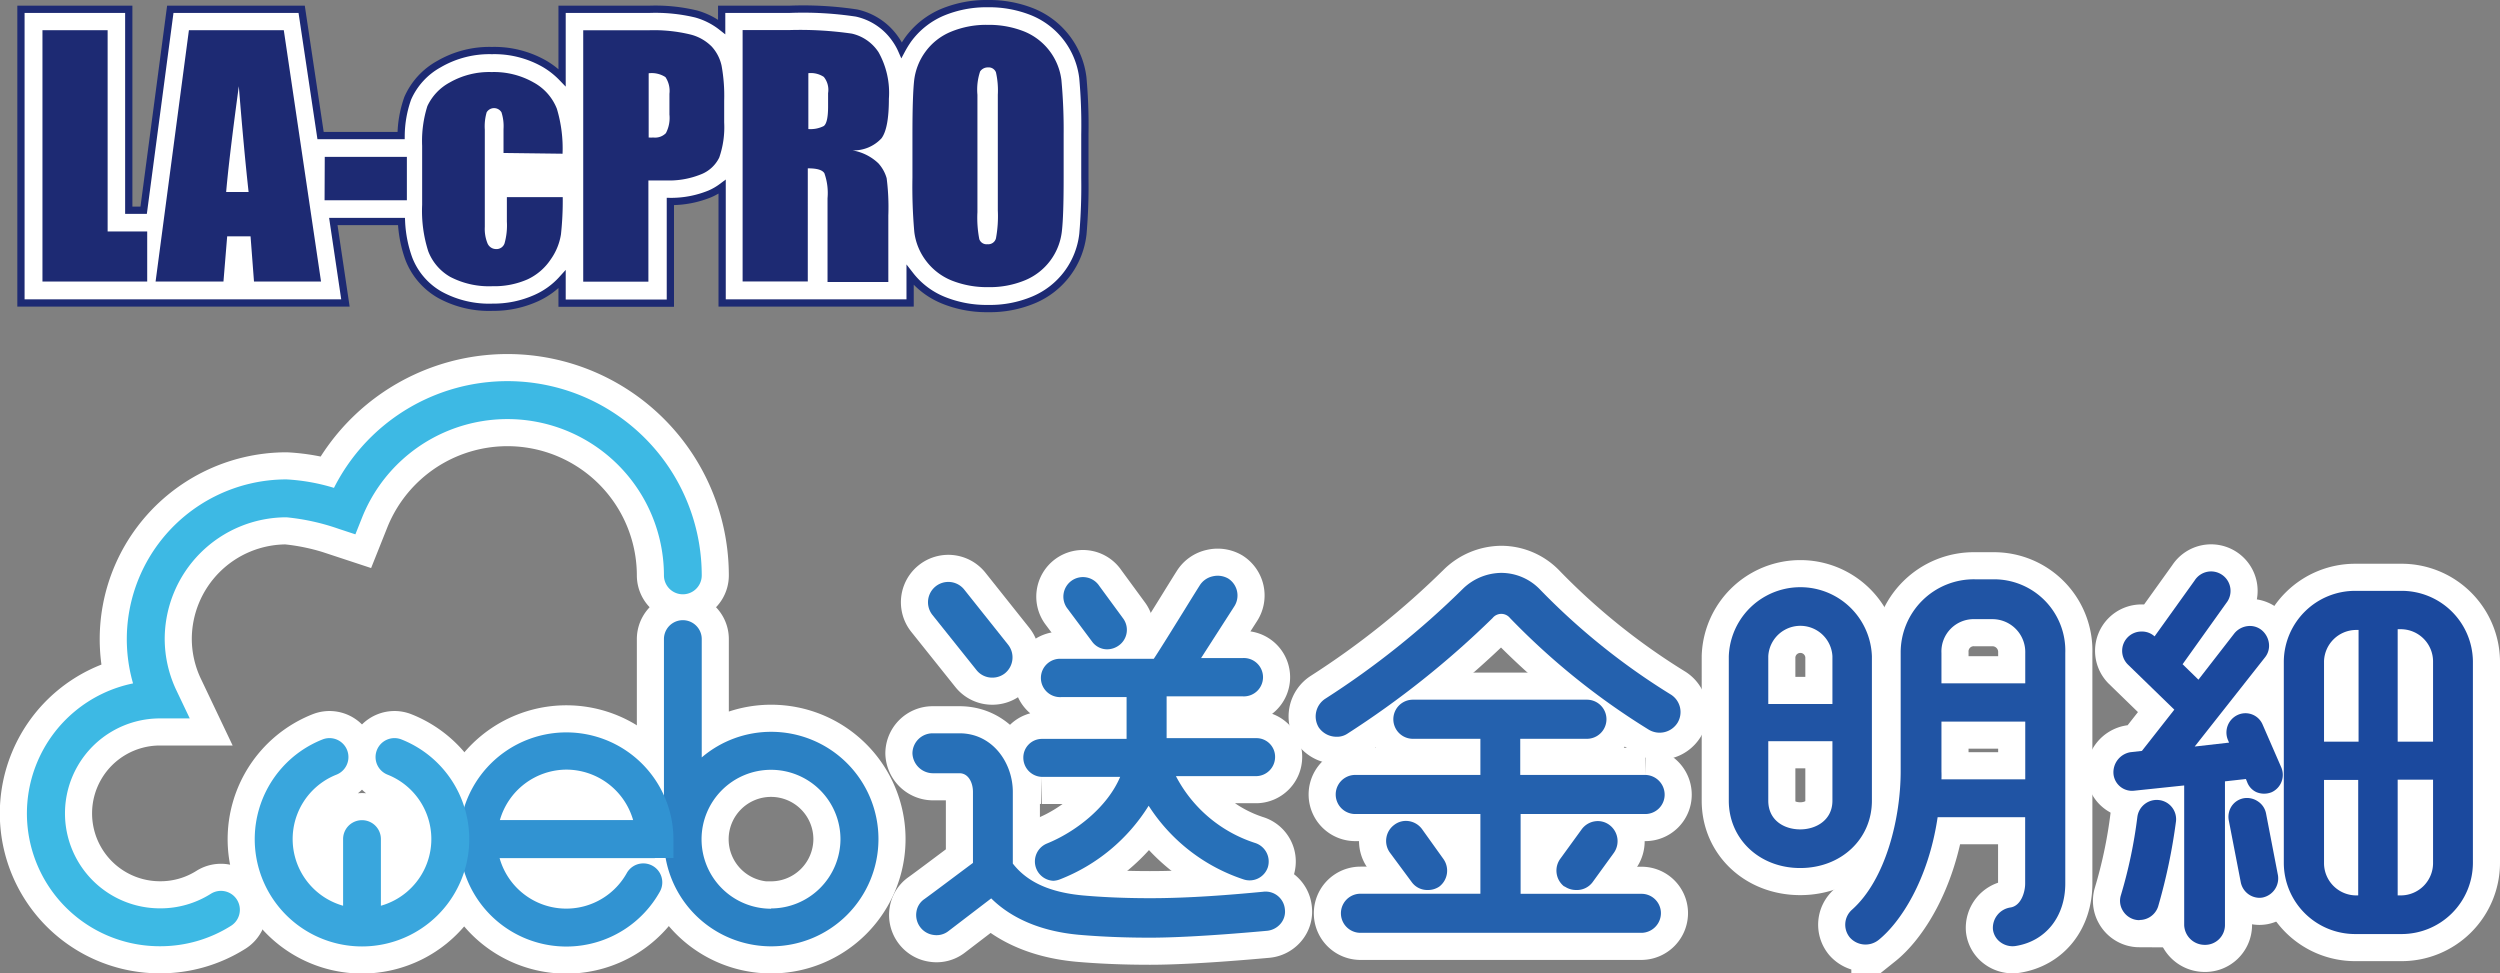 <svg xmlns="http://www.w3.org/2000/svg" viewBox="0 0 268.51 104.54"><rect x="0" y="0" width="268.51" height="104.54" fill="#808080" stroke="none"/><defs><style>.cls-1{fill:#fff;stroke:#1d2a73;stroke-width:0.78px;}.cls-2{fill:#1d2a73;}.cls-3{fill:none;stroke:#fff;stroke-width:5.82px;}.cls-4{fill:#2770b8;}.cls-5{fill:#2461ae;}.cls-6{fill:#2054a4;}.cls-7{fill:#1b499e;}.cls-8{fill:#2b81c4;}.cls-9{fill:#3193d2;}.cls-10{fill:#3db9e4;}.cls-11{fill:#39a6dd;}</style></defs><g id="レイヤー_2" data-name="レイヤー 2"><g id="レイヤー_1-2" data-name="レイヤー 1"><path id="_4px" data-name="4px" class="cls-1" d="M116.3,8.33a8.77,8.77,0,0,0-5.42-7.06,12.53,12.53,0,0,0-4.76-.88,12.33,12.33,0,0,0-4.92.94,8.82,8.82,0,0,0-3.66,2.91,11.25,11.25,0,0,0-.7,1.14,6.61,6.61,0,0,0-.62-1.11A6.87,6.87,0,0,0,92,1.4,38.36,38.36,0,0,0,84.76,1H77.51V2.89A7.82,7.82,0,0,0,74.76,1.5,18.74,18.74,0,0,0,69.71,1H60.37V8.34a8.87,8.87,0,0,0-1.86-1.47,10.87,10.87,0,0,0-5.68-1.44,10.78,10.78,0,0,0-5.69,1.46,7.73,7.73,0,0,0-3.35,3.67,12.33,12.33,0,0,0-.71,4H34.43L32.4,1H18.29L15.43,22.58h-1.6V1H2.25V32.54H37.1l-1.3-8.75h7.32a13.53,13.53,0,0,0,.79,4,7.59,7.59,0,0,0,3.33,3.87A11,11,0,0,0,52.92,33,11.15,11.15,0,0,0,57.63,32,8.32,8.32,0,0,0,60.37,30v2.56H72V21.64a11,11,0,0,0,4.25-.82,6.42,6.42,0,0,0,1.31-.76V32.54H97.75v-3a8.62,8.62,0,0,0,3.61,2.72,12.34,12.34,0,0,0,4.76.88,12.08,12.08,0,0,0,4.91-.94,8.71,8.71,0,0,0,5.28-7.08,59.55,59.55,0,0,0,.21-6V14.44A56.65,56.65,0,0,0,116.3,8.33Z"/><path class="cls-2" d="M11.56,3.24h-7v27H15.81V24.86H11.56Zm8.73,0-3.58,27H24l.4-4.86h2.51l.37,4.86h7.2l-4-27Zm4,17.38Q24.6,17,25.65,9.26,26.19,16,26.7,20.62Zm10.57.89h8.84V16.85H34.88Zm25.56-5a14.8,14.8,0,0,0-.61-4.83,5.52,5.52,0,0,0-2.49-2.82,8.6,8.6,0,0,0-4.51-1.12,8.55,8.55,0,0,0-4.51,1.12A5.55,5.55,0,0,0,45.9,11.4a12.45,12.45,0,0,0-.56,4.26V22A14.25,14.25,0,0,0,46,27a5.4,5.4,0,0,0,2.36,2.74,9,9,0,0,0,4.53,1A8.87,8.87,0,0,0,56.67,30a6.06,6.06,0,0,0,2.46-2.11,6.38,6.38,0,0,0,1.12-2.72,33.81,33.81,0,0,0,.19-4h-6v2.63a7.12,7.12,0,0,1-.25,2.34.91.91,0,0,1-.93.61,1,1,0,0,1-.89-.59,4.08,4.08,0,0,1-.3-1.78V13.92a5.37,5.37,0,0,1,.2-1.86.93.93,0,0,1,1.59,0,4.88,4.88,0,0,1,.22,1.81v2.56ZM76.44,5a4.88,4.88,0,0,0-2.31-1.3,16.65,16.65,0,0,0-4.42-.45H62.64v27h7V19.38h1.89a9.11,9.11,0,0,0,3.72-.64,3.66,3.66,0,0,0,2-1.82,9.91,9.91,0,0,0,.53-3.77V10.8a18,18,0,0,0-.28-3.75A4.45,4.45,0,0,0,76.44,5ZM71.9,12.3a3.51,3.51,0,0,1-.38,2,1.62,1.62,0,0,1-1.33.47,5,5,0,0,1-.52,0V7.87a2.72,2.72,0,0,1,1.8.41,2.66,2.66,0,0,1,.43,1.8Zm22.78,2.55c.53-.72.79-2.13.79-4.24a8.9,8.9,0,0,0-1.11-5,4.67,4.67,0,0,0-2.87-2,38.7,38.7,0,0,0-6.73-.38h-5v27h7V18.08c1,0,1.55.17,1.78.52a6.33,6.33,0,0,1,.34,2.69v9h6.53V23.14a24.44,24.44,0,0,0-.18-4,4,4,0,0,0-.89-1.6,5.3,5.3,0,0,0-2.8-1.39A4.06,4.06,0,0,0,94.68,14.85Zm-5.74-3.42c0,1.19-.16,1.89-.47,2.11a3.16,3.16,0,0,1-1.65.32v-6a2.53,2.53,0,0,1,1.66.4A2.2,2.2,0,0,1,88.94,10ZM114,8.6a6.49,6.49,0,0,0-4-5.22,10.21,10.21,0,0,0-3.89-.71,9.88,9.88,0,0,0-4,.75,6.4,6.4,0,0,0-2.73,2.16,6.47,6.47,0,0,0-1.2,3.09C98.06,9.8,98,11.72,98,14.44v4.63a55.16,55.16,0,0,0,.2,5.84A6.4,6.4,0,0,0,99.45,28a6.49,6.49,0,0,0,2.77,2.13,10.23,10.23,0,0,0,3.9.71,9.91,9.91,0,0,0,4-.75,6.47,6.47,0,0,0,3.93-5.26c.13-1.12.19-3,.19-5.76V14.44A58.1,58.1,0,0,0,114,8.6Zm-6.83,14a13,13,0,0,1-.2,3,.85.85,0,0,1-.91.63.82.82,0,0,1-.88-.55,12,12,0,0,1-.2-2.9V10.18a6.11,6.11,0,0,1,.29-2.51,1,1,0,0,1,.84-.43.84.84,0,0,1,.86.53,8.83,8.83,0,0,1,.2,2.41Z"/><path class="cls-3" d="M123.51,100.71c-2.76,0-5.33-.11-7.63-.31-4.86-.44-7.77-2.27-9.42-3.91L101.87,100a2.06,2.06,0,0,1-1.58.42,2.13,2.13,0,0,1-1.43-.81,2.16,2.16,0,0,1-.43-1.69,2,2,0,0,1,.86-1.36c.93-.67,2.69-2,5.21-3.88V85.05c0-1-.5-2-1.44-2h-2.84A2.22,2.22,0,0,1,98,80.92a2.17,2.17,0,0,1,2.17-2.16h2.88c3.58,0,5.73,3.2,5.73,6.29v7.7c1.55,2,4,3.09,7.49,3.42,2.1.19,4.6.3,7.23.3,4.35,0,8.77-.37,12.14-.69A2.08,2.08,0,0,1,138,97.64a2,2,0,0,1-.47,1.58,2.17,2.17,0,0,1-1.43.75h0C129.37,100.58,125.55,100.71,123.51,100.71Z"/><path class="cls-3" d="M106.58,72.78a2.14,2.14,0,0,1-1.7-.81l-4.73-5.92a2.18,2.18,0,1,1,3.41-2.73l4.72,5.93a2.2,2.2,0,0,1-.34,3.06A2.16,2.16,0,0,1,106.58,72.78Z"/><path class="cls-3" d="M113.12,94.6a2.08,2.08,0,0,1-.68-4c3-1.21,6.47-3.84,7.87-7.16h-8.4a2.06,2.06,0,0,1-2-2.08,2,2,0,0,1,2-2H121c0-1.08,0-2.5,0-3.7v-.79h-7a2.06,2.06,0,1,1,0-4.11h9.92c.74-1.12,2.11-3.34,3.24-5.16.71-1.15,1.33-2.15,1.68-2.7a2.19,2.19,0,0,1,1.41-1,2.27,2.27,0,0,1,1.67.24,2.16,2.16,0,0,1,.64,3L129,70.68h4.45a2.06,2.06,0,1,1,0,4.11h-8.15v4.49h9.65a2,2,0,0,1,2,2,2.06,2.06,0,0,1-2,2.08H126.3a14.65,14.65,0,0,0,8.54,7.19,2.09,2.09,0,0,1,1.33,2.6,2.06,2.06,0,0,1-2.61,1.3,19.28,19.28,0,0,1-10.19-7.91,19.6,19.6,0,0,1-9.51,7.9A2.18,2.18,0,0,1,113.12,94.6Z"/><path class="cls-3" d="M118.91,69.74a2,2,0,0,1-1.63-.85l-2.62-3.51a2.1,2.1,0,1,1,3.4-2.46l2.58,3.52a2.06,2.06,0,0,1-.48,2.89A2.17,2.17,0,0,1,118.91,69.74Z"/><path class="cls-3" d="M143.54,79.13a2.31,2.31,0,0,1-1.9-1l0,0a2.27,2.27,0,0,1,.71-3.09A90.58,90.58,0,0,0,157.16,63.2a6,6,0,0,1,4.08-1.67,5.78,5.78,0,0,1,4.1,1.72,72.51,72.51,0,0,0,14.07,11.32,2.22,2.22,0,0,1,.77,3.05,2.27,2.27,0,0,1-3.08.76,76.46,76.46,0,0,1-14.92-12,1.2,1.2,0,0,0-1.87,0A98,98,0,0,1,144.7,78.81,2,2,0,0,1,143.54,79.13Z"/><path class="cls-3" d="M176.33,100.19H146.12a2.1,2.1,0,1,1,0-4.2H159V87.43H145.56a2.1,2.1,0,1,1,0-4.2H159V79.35h-7.25a2.1,2.1,0,1,1,0-4.2h18.69a2.1,2.1,0,1,1,0,4.2h-7.16v3.88h13.44a2.12,2.12,0,0,1,2.07,2.12,2.08,2.08,0,0,1-2.07,2.08H163.32V96h13a2.08,2.08,0,0,1,2.07,2.08A2.12,2.12,0,0,1,176.33,100.19Z"/><path class="cls-3" d="M153.34,95.59a2.06,2.06,0,0,1-1.73-.87L149.3,91.6a2.14,2.14,0,0,1,.44-3,2.06,2.06,0,0,1,1.56-.41,2.16,2.16,0,0,1,1.44.87L155,92.22a2.16,2.16,0,0,1-.41,3l0,0A2.15,2.15,0,0,1,153.34,95.59Z"/><path class="cls-3" d="M169.28,95.59a2.15,2.15,0,0,1-1.23-.38l-.05,0a2.16,2.16,0,0,1-.4-3l2.28-3.14a2.16,2.16,0,0,1,1.43-.86,2.08,2.08,0,0,1,1.57.41,2.17,2.17,0,0,1,.44,3l-2.27,3.13A2.1,2.1,0,0,1,169.28,95.59Z"/><path class="cls-3" d="M193.35,93.23c-4.37,0-7.67-3.11-7.67-7.23V70.48a7.69,7.69,0,0,1,15.37,0V86C201.05,90.12,197.74,93.23,193.35,93.23Zm-3.43-13.62V86c0,2.12,1.72,3.08,3.43,3.08s3.46-1,3.46-3.08V79.61Zm0-4h6.89V70.48a3.45,3.45,0,0,0-6.89,0Z"/><path class="cls-3" d="M216.15,101.63a2.2,2.2,0,0,1-1.29-.43,2,2,0,0,1-.81-1.37,2.21,2.21,0,0,1,1.86-2.36h0c1.16-.16,1.6-1.66,1.6-2.57V87.77h-9.4c-1,6.75-4,11.31-6.36,13.2a2.25,2.25,0,0,1-3.06-.27,2.15,2.15,0,0,1,.23-3c3.61-3.22,5.22-9.79,5.22-14.88V70.14a7.86,7.86,0,0,1,8-7.92h1.93a7.66,7.66,0,0,1,7.75,7.92V94.89c0,3.55-2.09,6.19-5.31,6.71A2.07,2.07,0,0,1,216.15,101.63ZM208.52,83.7h9V77.5h-9v5.36C208.53,83.15,208.53,83.43,208.52,83.7Zm0-10.31h9V70.14a3.53,3.53,0,0,0-3.47-3.64h-1.93a3.47,3.47,0,0,0-3.6,3.64Z"/><path class="cls-3" d="M236.75,101.48a2.2,2.2,0,0,1-2.16-2.12v-15l-5.33.56A2,2,0,0,1,227,83.16a2.19,2.19,0,0,1,1.81-2.37l1.24-.14,3.48-4.43-5-4.86A2.07,2.07,0,0,1,230,67.83a2,2,0,0,1,1.41.52l4.3-6a2.09,2.09,0,1,1,3.4,2.42l-4.69,6.57L236.12,73,240,68a2.18,2.18,0,0,1,1.38-.75,2,2,0,0,1,1.56.45,2.21,2.21,0,0,1,.75,1.39,2,2,0,0,1-.44,1.54l-7.53,9.55,3.69-.42-.14-.33a2.08,2.08,0,0,1,1.06-2.64,2,2,0,0,1,2.67,1L245,82.38a2.05,2.05,0,0,1-1,2.7l0,0a2.15,2.15,0,0,1-1.65,0,1.92,1.92,0,0,1-1-1.09l-.13-.32-2.25.25V99.36A2.13,2.13,0,0,1,236.75,101.48Z"/><path class="cls-3" d="M229.79,98.83a2.15,2.15,0,0,1-.61-.09,2.1,2.1,0,0,1-1.22-1,2,2,0,0,1-.17-1.58,51.18,51.18,0,0,0,1.77-8.41,2.1,2.1,0,0,1,2.33-1.82,2.07,2.07,0,0,1,1.82,2.29,61.53,61.53,0,0,1-1.92,9.15h0a2.1,2.1,0,0,1-2,1.44Z"/><path class="cls-3" d="M242.67,96.43a2.07,2.07,0,0,1-2-1.66l-1.29-6.66a2.08,2.08,0,0,1,.29-1.5,2,2,0,0,1,1.29-.87,2.08,2.08,0,0,1,1.53.32,2,2,0,0,1,.89,1.3L244.66,94A2.1,2.1,0,0,1,243,96.4,2.19,2.19,0,0,1,242.67,96.43Z"/><path class="cls-3" d="M257.89,100.32H253a7.66,7.66,0,0,1-7.71-7.58V71A7.66,7.66,0,0,1,253,63.46h4.85A7.66,7.66,0,0,1,265.6,71v21.7A7.66,7.66,0,0,1,257.89,100.32Zm-.37-4.15h.37a3.47,3.47,0,0,0,3.43-3.43v-9h-3.8Zm-7.91-12.4v9A3.47,3.47,0,0,0,253,96.17h.28V83.77Zm7.91-4.11h3.8V71a3.47,3.47,0,0,0-3.43-3.42h-.37Zm-7.91,0h3.71v-12H253A3.47,3.47,0,0,0,249.61,71Z"/><path class="cls-4" d="M123.51,100.71c-2.76,0-5.33-.11-7.63-.31-4.86-.44-7.77-2.27-9.42-3.91L101.87,100a2.06,2.06,0,0,1-1.58.42,2.13,2.13,0,0,1-1.43-.81,2.16,2.16,0,0,1-.43-1.69,2,2,0,0,1,.86-1.36c.93-.67,2.69-2,5.21-3.88V85.05c0-1-.5-2-1.44-2h-2.84A2.22,2.22,0,0,1,98,80.92a2.17,2.17,0,0,1,2.17-2.16h2.88c3.58,0,5.73,3.2,5.73,6.29v7.7c1.55,2,4,3.09,7.49,3.42,2.1.19,4.6.3,7.23.3,4.35,0,8.77-.37,12.14-.69A2.08,2.08,0,0,1,138,97.64a2,2,0,0,1-.47,1.58,2.17,2.17,0,0,1-1.43.75h0C129.37,100.58,125.55,100.71,123.51,100.71Z"/><path class="cls-4" d="M106.58,72.78a2.14,2.14,0,0,1-1.7-.81l-4.73-5.92a2.18,2.18,0,1,1,3.41-2.73l4.72,5.93a2.2,2.2,0,0,1-.34,3.06A2.16,2.16,0,0,1,106.58,72.78Z"/><path class="cls-4" d="M113.12,94.6a2.08,2.08,0,0,1-.68-4c3-1.21,6.47-3.84,7.87-7.16h-8.4a2.06,2.06,0,0,1-2-2.08,2,2,0,0,1,2-2H121c0-1.08,0-2.5,0-3.7v-.79h-7a2.06,2.06,0,1,1,0-4.11h9.92c.74-1.12,2.11-3.34,3.24-5.16.71-1.15,1.33-2.15,1.68-2.7a2.19,2.19,0,0,1,1.41-1,2.27,2.27,0,0,1,1.67.24,2.16,2.16,0,0,1,.64,3L129,70.68h4.45a2.06,2.06,0,1,1,0,4.11h-8.15v4.49h9.65a2,2,0,0,1,2,2,2.06,2.06,0,0,1-2,2.08H126.3a14.65,14.65,0,0,0,8.54,7.19,2.09,2.09,0,0,1,1.33,2.6,2.06,2.06,0,0,1-2.61,1.3,19.28,19.28,0,0,1-10.19-7.91,19.6,19.6,0,0,1-9.51,7.9A2.18,2.18,0,0,1,113.12,94.6Z"/><path class="cls-4" d="M118.91,69.74a2,2,0,0,1-1.63-.85l-2.62-3.51a2.1,2.1,0,1,1,3.4-2.46l2.58,3.52a2.06,2.06,0,0,1-.48,2.89A2.17,2.17,0,0,1,118.91,69.74Z"/><path class="cls-5" d="M143.54,79.13a2.31,2.31,0,0,1-1.9-1l0,0a2.27,2.27,0,0,1,.71-3.09A90.58,90.58,0,0,0,157.16,63.2a6,6,0,0,1,4.08-1.67,5.78,5.78,0,0,1,4.1,1.72,72.51,72.51,0,0,0,14.07,11.32,2.22,2.22,0,0,1,.77,3.05,2.27,2.27,0,0,1-3.08.76,76.46,76.46,0,0,1-14.92-12,1.2,1.2,0,0,0-1.87,0A98,98,0,0,1,144.7,78.81,2,2,0,0,1,143.54,79.13Z"/><path class="cls-5" d="M176.33,100.19H146.12a2.1,2.1,0,1,1,0-4.2H159V87.43H145.56a2.1,2.1,0,1,1,0-4.2H159V79.35h-7.25a2.1,2.1,0,1,1,0-4.2h18.69a2.1,2.1,0,1,1,0,4.2h-7.16v3.88h13.44a2.12,2.12,0,0,1,2.07,2.12,2.08,2.08,0,0,1-2.07,2.08H163.32V96h13a2.08,2.08,0,0,1,2.07,2.08A2.12,2.12,0,0,1,176.33,100.19Z"/><path class="cls-5" d="M153.34,95.59a2.06,2.06,0,0,1-1.73-.87L149.3,91.6a2.14,2.14,0,0,1,.44-3,2.06,2.06,0,0,1,1.56-.41,2.16,2.16,0,0,1,1.44.87L155,92.22a2.16,2.16,0,0,1-.41,3l0,0A2.15,2.15,0,0,1,153.34,95.59Z"/><path class="cls-5" d="M169.28,95.59a2.15,2.15,0,0,1-1.23-.38l-.05,0a2.16,2.16,0,0,1-.4-3l2.28-3.14a2.16,2.16,0,0,1,1.43-.86,2.08,2.08,0,0,1,1.57.41,2.17,2.17,0,0,1,.44,3l-2.27,3.13A2.1,2.1,0,0,1,169.28,95.59Z"/><path class="cls-6" d="M193.35,93.23c-4.37,0-7.67-3.11-7.67-7.23V70.48a7.69,7.69,0,0,1,15.37,0V86C201.05,90.12,197.74,93.23,193.35,93.23Zm-3.43-13.62V86c0,2.12,1.72,3.08,3.43,3.08s3.46-1,3.46-3.08V79.61Zm0-4h6.89V70.48a3.45,3.45,0,0,0-6.89,0Z"/><path class="cls-6" d="M216.15,101.63a2.2,2.2,0,0,1-1.29-.43,2,2,0,0,1-.81-1.37,2.21,2.21,0,0,1,1.86-2.36h0c1.16-.16,1.6-1.66,1.6-2.57V87.77h-9.4c-1,6.75-4,11.31-6.36,13.2a2.25,2.25,0,0,1-3.06-.27,2.15,2.15,0,0,1,.23-3c3.61-3.22,5.22-9.79,5.22-14.88V70.14a7.86,7.86,0,0,1,8-7.92h1.93a7.66,7.66,0,0,1,7.75,7.92V94.89c0,3.55-2.09,6.19-5.31,6.71A2.07,2.07,0,0,1,216.15,101.63ZM208.52,83.7h9V77.5h-9v5.36C208.53,83.15,208.53,83.43,208.52,83.7Zm0-10.31h9V70.14a3.53,3.53,0,0,0-3.47-3.64h-1.93a3.47,3.47,0,0,0-3.6,3.64Z"/><path class="cls-7" d="M236.75,101.48a2.2,2.2,0,0,1-2.16-2.12v-15l-5.33.56A2,2,0,0,1,227,83.16a2.19,2.19,0,0,1,1.81-2.37l1.24-.14,3.48-4.43-5-4.86A2.07,2.07,0,0,1,230,67.83a2,2,0,0,1,1.41.52l4.3-6a2.09,2.09,0,1,1,3.4,2.42l-4.69,6.57L236.12,73,240,68a2.18,2.18,0,0,1,1.38-.75,2,2,0,0,1,1.56.45,2.21,2.21,0,0,1,.75,1.39,2,2,0,0,1-.44,1.54l-7.53,9.55,3.69-.42-.14-.33a2.08,2.08,0,0,1,1.06-2.64,2,2,0,0,1,2.67,1L245,82.38a2.05,2.05,0,0,1-1,2.7l0,0a2.15,2.15,0,0,1-1.65,0,1.92,1.92,0,0,1-1-1.09l-.13-.32-2.25.25V99.36A2.13,2.13,0,0,1,236.75,101.48Z"/><path class="cls-7" d="M229.79,98.83a2.15,2.15,0,0,1-.61-.09,2.1,2.1,0,0,1-1.22-1,2,2,0,0,1-.17-1.58,51.18,51.18,0,0,0,1.77-8.41,2.1,2.1,0,0,1,2.33-1.82,2.07,2.07,0,0,1,1.82,2.29,61.53,61.53,0,0,1-1.92,9.15h0a2.1,2.1,0,0,1-2,1.44Z"/><path class="cls-7" d="M242.67,96.43a2.07,2.07,0,0,1-2-1.66l-1.29-6.66a2.08,2.08,0,0,1,.29-1.5,2,2,0,0,1,1.29-.87,2.08,2.08,0,0,1,1.53.32,2,2,0,0,1,.89,1.3L244.66,94A2.1,2.1,0,0,1,243,96.4,2.19,2.19,0,0,1,242.67,96.43Z"/><path class="cls-7" d="M257.89,100.32H253a7.66,7.66,0,0,1-7.71-7.58V71A7.66,7.66,0,0,1,253,63.46h4.85A7.66,7.66,0,0,1,265.6,71v21.7A7.66,7.66,0,0,1,257.89,100.32Zm-.37-4.15h.37a3.47,3.47,0,0,0,3.43-3.43v-9h-3.8Zm-7.91-12.4v9A3.47,3.47,0,0,0,253,96.17h.28V83.77Zm7.91-4.11h3.8V71a3.47,3.47,0,0,0-3.43-3.42h-.37Zm-7.91,0h3.71v-12H253A3.47,3.47,0,0,0,249.61,71Z"/><path class="cls-3" d="M82.82,78.6a11.46,11.46,0,0,0-7.45,2.75V68.64a2,2,0,0,0-4.06,0V90.12A11.52,11.52,0,1,0,82.82,78.6Zm0,19a7.46,7.46,0,1,1,7.45-7.45A7.47,7.47,0,0,1,82.82,97.57Z"/><path class="cls-3" d="M70.33,92.15h2v-2a11.5,11.5,0,1,0-1.46,5.62,2,2,0,0,0-3.55-2,7.44,7.44,0,0,1-13.66-1.6H70.33Zm-9.48-9.49A7.48,7.48,0,0,1,68,88.08H53.69A7.47,7.47,0,0,1,60.85,82.66Z"/><path class="cls-3" d="M17.17,101.63A14.26,14.26,0,0,1,14.29,73.4,17.16,17.16,0,0,1,30.77,51.49a21.27,21.27,0,0,1,5.1.91,20.87,20.87,0,0,1,39.5,9.4,2,2,0,0,1-4.06,0,16.81,16.81,0,0,0-32.43-6.19l-.71,1.78-1.82-.6a24,24,0,0,0-5.58-1.23A13.09,13.09,0,0,0,17.69,68.64,12.94,12.94,0,0,0,19,74.26l1.38,2.9h-3.2a10.2,10.2,0,0,0,0,20.4A10.12,10.12,0,0,0,22.64,96a2,2,0,1,1,2.18,3.43A14.22,14.22,0,0,1,17.17,101.63Z"/><path class="cls-3" d="M43.12,79.42a2,2,0,1,0-1.5,3.78,7.44,7.44,0,0,1-.71,14.08V90.12a2,2,0,1,0-4.06,0v7.16a7.44,7.44,0,0,1-.71-14.08,2,2,0,0,0-1.5-3.78,11.52,11.52,0,1,0,8.48,0Z"/><path class="cls-8" d="M82.82,78.6a11.46,11.46,0,0,0-7.45,2.75V68.64a2,2,0,0,0-4.06,0V90.12A11.52,11.52,0,1,0,82.82,78.6Zm0,19a7.46,7.46,0,1,1,7.45-7.45A7.47,7.47,0,0,1,82.82,97.57Z"/><path class="cls-9" d="M70.33,92.15h2v-2a11.5,11.5,0,1,0-1.46,5.62,2,2,0,0,0-3.55-2,7.44,7.44,0,0,1-13.66-1.6H70.33Zm-9.48-9.49A7.48,7.48,0,0,1,68,88.08H53.69A7.47,7.47,0,0,1,60.85,82.66Z"/><path class="cls-10" d="M17.17,101.63A14.26,14.26,0,0,1,14.29,73.4,17.16,17.16,0,0,1,30.77,51.49a21.27,21.27,0,0,1,5.1.91,20.87,20.87,0,0,1,39.5,9.4,2,2,0,0,1-4.06,0,16.81,16.81,0,0,0-32.43-6.19l-.71,1.78-1.82-.6a24,24,0,0,0-5.58-1.23A13.09,13.09,0,0,0,17.69,68.64,12.94,12.94,0,0,0,19,74.26l1.38,2.9h-3.2a10.2,10.2,0,0,0,0,20.4A10.12,10.12,0,0,0,22.64,96a2,2,0,1,1,2.18,3.43A14.22,14.22,0,0,1,17.17,101.63Z"/><path class="cls-11" d="M43.12,79.42a2,2,0,1,0-1.5,3.78,7.44,7.44,0,0,1-.71,14.08V90.12a2,2,0,1,0-4.06,0v7.16a7.44,7.44,0,0,1-.71-14.08,2,2,0,0,0-1.5-3.78,11.52,11.52,0,1,0,8.48,0Z"/></g></g></svg>